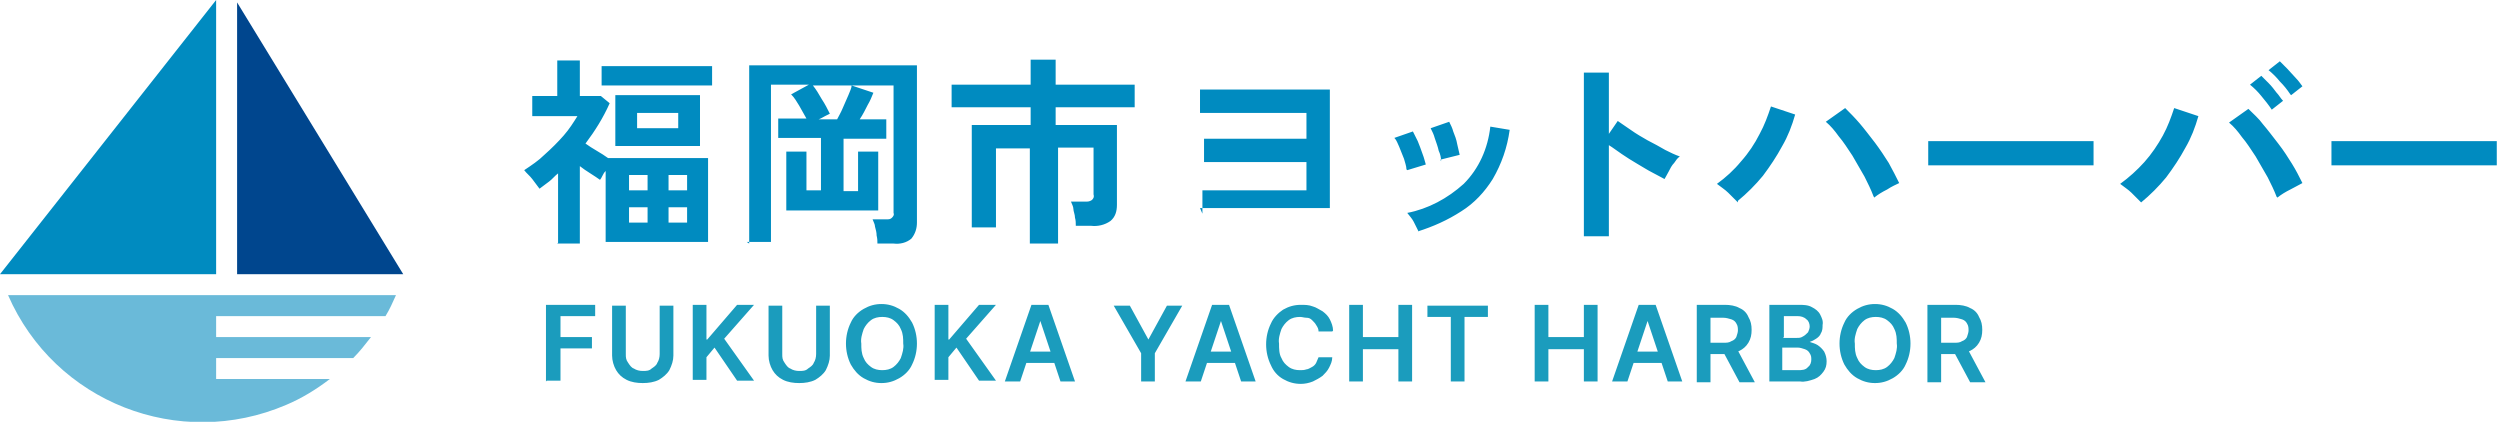 <?xml version="1.0" encoding="UTF-8"?>
<svg id="logo" xmlns="http://www.w3.org/2000/svg" version="1.1" xmlns:xlink="http://www.w3.org/1999/xlink" viewBox="0 0 310 54">
  <!-- Generator: Adobe Illustrator 29.4.0, SVG Export Plug-In . SVG Version: 2.1.0 Build 152)  -->
  <defs>
    <style>
      .st0 {
        fill: #008bc0;
      }

      .st1 {
        clip-path: url(#clippath-4);
      }

      .st2 {
        fill: #1b9cbd;
      }

      .st3 {
        fill: none;
      }

      .st4 {
        clip-path: url(#clippath-1);
      }

      .st5 {
        isolation: isolate;
      }

      .st6 {
        fill: #6abad9;
      }

      .st7 {
        clip-path: url(#clippath-3);
      }

      .st8 {
        clip-path: url(#clippath-2);
      }

      .st9 {
        fill: #00468e;
      }

      .st10 {
        clip-path: url(#clippath);
      }
    </style>
    <clipPath id="clippath">
      <rect class="st3" width="310" height="54"/>
    </clipPath>
    <clipPath id="clippath-1">
      <rect class="st3" x="0" y="0" width="50" height="52.3"/>
    </clipPath>
    <clipPath id="clippath-2">
      <rect class="st3" x="0" y="0" width="26.8" height="34"/>
    </clipPath>
    <clipPath id="clippath-3">
      <rect class="st3" x="29.4" y=".3" width="20.6" height="33.7"/>
    </clipPath>
    <clipPath id="clippath-4">
      <rect class="st3" x="1" y="36.6" width="48.1" height="15.7"/>
    </clipPath>
  </defs>
  <g class="st10">
    <g id="Mask_Group_60">
      <g id="Group_779">
        <path id="Path_5644" class="st0" d="M69.2,30.1v-8.6c-.4.3-.7.7-1.1,1s-.8.6-1.2.9c-.3-.4-.6-.8-.9-1.2-.3-.4-.7-.7-1-1.1.9-.6,1.8-1.2,2.5-1.9.9-.8,1.7-1.6,2.4-2.4.7-.8,1.2-1.6,1.7-2.4h-5.6v-2.5h3.1v-4.4h2.8v4.4h2.6l1.1.9c-.8,1.8-1.8,3.4-3,5,.4.3.9.6,1.4.9s1,.6,1.4.9h12.4v10.4h-12.7v-8.8c-.2.2-.3.4-.4.6-.1.2-.2.4-.3.5-.3-.2-.7-.5-1.2-.8s-.9-.6-1.3-.9v9.6h-2.8ZM76.3,18.1v-6.3h10.5v6.3h-10.5ZM74.6,10.6v-2.4h13.7v2.4h-13.7ZM79,15.9h5.1v-1.9h-5.1v1.9ZM78,27.6h2.3v-1.9h-2.3v1.9ZM82.9,27.6h2.3v-1.9h-2.3v1.9ZM78,23.6h2.3v-1.9h-2.3v1.9ZM82.9,23.6h2.3v-1.9h-2.3v1.9ZM92.9,30.2V8.1h20.8v19.5c0,.7-.2,1.4-.7,2-.6.5-1.4.7-2.2.6h-2c0-.3,0-.6-.1-1,0-.4-.1-.7-.2-1.1,0-.3-.2-.6-.3-.9h1.7c.3,0,.5,0,.7-.2.2-.2.3-.4.2-.6v-15.8h-10c.4.5.7,1,1.1,1.7.4.6.7,1.2,1,1.8l-.6.3c-.2.1-.5.3-.8.4h2.3c.2-.4.5-.9.7-1.4.2-.5.5-1.1.7-1.6.2-.5.4-.9.4-1.2l2.7.9c-.2.5-.4,1-.7,1.5-.3.6-.6,1.2-1,1.8h3.3v2.4h-5.3v6.5h1.8v-4.9h2.5v7.3h-11.4v-7.3h2.5v4.8h1.8v-6.5h-5.3v-2.4h3.5c-.3-.5-.6-1.1-.9-1.6-.3-.5-.6-1-1-1.4l2.2-1.2h-4.7v19.5h-3ZM127.7,30.2v-11.8h-4.2v9.8h-3v-12.7h7.3v-2.2h-9.8v-2.8h9.8v-3.1h3.1v3.1h9.8v2.8h-9.8v2.2h7.6v9.9c0,.8-.2,1.5-.8,2-.7.5-1.6.7-2.4.6h-1.9c0-.3,0-.7-.1-1,0-.4-.2-.8-.2-1.1,0-.3-.2-.6-.3-.9h1.8c.3,0,.5,0,.8-.2.2-.2.3-.4.2-.7v-5.8h-4.4v11.9h-3.1ZM149.1,26.5v-2.9c.3,0,.9,0,1.7,0,.8,0,1.8,0,2.8,0,1.1,0,2.2,0,3.3,0h5.1v-3.5h-4c-.9,0-1.8,0-2.7,0h-2.6c-.8,0-1.6,0-2.2,0-.6,0-1,0-1.2,0v-2.9c.3,0,.9,0,1.7,0,.8,0,1.7,0,2.8,0,1.1,0,2.2,0,3.3,0h4.9v-3.2h-4.3c-.9,0-1.8,0-2.7,0h-2.7c-.8,0-1.6,0-2.2,0-.6,0-1,0-1.3,0v-2.9c.3,0,.9,0,1.7,0s1.8,0,2.8,0c1.1,0,2.2,0,3.3,0h3.3c.7,0,1.4,0,2.2,0,.7,0,1.3,0,1.8,0s.9,0,1,0v14.7h-7.2c-.9,0-1.8,0-2.7,0s-1.8,0-2.7,0c-.8,0-1.6,0-2.2,0-.6,0-1,0-1.3,0ZM175.9,28.7c-.2-.4-.4-.8-.6-1.2-.2-.4-.5-.7-.8-1.1,2.6-.5,5-1.8,7-3.6,1.9-1.9,3-4.4,3.3-7.1l2.4.4c-.3,2.2-1,4.2-2.1,6.1-1,1.6-2.3,3-3.9,4-1.7,1.1-3.5,1.9-5.4,2.5ZM174.4,21c0-.4-.2-.9-.3-1.3-.2-.5-.4-1-.6-1.5-.2-.4-.3-.8-.6-1.1l2.3-.8c.2.4.4.8.6,1.2.2.5.4,1,.6,1.6.2.5.3,1,.4,1.3l-2.3.7ZM178.7,20c0-.4-.1-.9-.3-1.3-.1-.5-.3-1-.5-1.6-.1-.4-.3-.8-.5-1.2l2.3-.8c.2.4.4.8.5,1.2.2.5.4,1,.5,1.6.1.4.2.9.3,1.3l-2.4.6ZM196.4,29.1V9h3.1v7.6l1.1-1.6c.4.3.9.6,1.6,1.1s1.4.9,2.1,1.3c.8.4,1.5.8,2.2,1.2.6.3,1.2.6,1.8.8-.3.2-.5.5-.7.8-.3.3-.5.7-.7,1.1-.2.4-.4.7-.5.9-.4-.2-.9-.5-1.5-.8-.6-.3-1.2-.7-1.9-1.1-.7-.4-1.3-.8-1.9-1.2s-1.1-.8-1.6-1.1v11.3h-3.1ZM215.5,25.1c-.4-.4-.8-.8-1.2-1.2-.4-.4-.9-.7-1.4-1.1,1.1-.8,2.1-1.7,3-2.8.9-1,1.7-2.2,2.3-3.4.6-1.1,1-2.2,1.4-3.4l3,1c-.4,1.4-.9,2.7-1.6,3.9-.7,1.3-1.5,2.5-2.4,3.7-.9,1.1-2,2.2-3.1,3.1h0ZM232.3,24.3c-.3-.8-.7-1.6-1.1-2.4-.5-.9-1-1.7-1.5-2.6-.6-.9-1.1-1.7-1.7-2.4-.5-.7-1-1.3-1.6-1.8l2.4-1.7c.6.6,1.2,1.2,1.8,1.9.6.7,1.2,1.5,1.9,2.4.6.8,1.2,1.7,1.7,2.5.5.9.9,1.7,1.3,2.5-.4.2-.9.4-1.5.8-.6.3-1.1.6-1.6,1ZM239.1,20.5c0-.2,0-.6,0-.9v-1.2c0-.4,0-.7,0-.9.3,0,.9,0,1.7,0s1.8,0,2.9,0c1.1,0,2.3,0,3.6,0s2.6,0,3.9,0c1.3,0,2.5,0,3.6,0s2.1,0,3,0c.8,0,1.4,0,1.8,0,0,.2,0,.5,0,.9,0,.4,0,.8,0,1.2,0,.4,0,.7,0,.9-.4,0-1,0-1.8,0-.8,0-1.7,0-2.8,0-1.1,0-2.2,0-3.4,0h-3.7c-1.2,0-2.4,0-3.5,0-1.1,0-2.1,0-3,0-.9,0-1.6,0-2.1,0ZM265.5,25.1c-.4-.4-.8-.8-1.2-1.2-.4-.4-.9-.7-1.4-1.1,1.1-.8,2.1-1.7,3-2.7.9-1,1.7-2.2,2.3-3.3.6-1.1,1-2.2,1.4-3.4l3,1c-.4,1.4-.9,2.7-1.6,3.9-.7,1.3-1.5,2.5-2.4,3.7-.9,1.1-2,2.2-3.1,3.1ZM282.3,24.4c-.3-.8-.7-1.6-1.1-2.4-.5-.9-1-1.7-1.5-2.6-.6-.9-1.1-1.7-1.7-2.4-.5-.7-1-1.3-1.6-1.8l2.4-1.7c.6.6,1.3,1.2,1.8,1.9.6.7,1.2,1.5,1.9,2.4s1.2,1.7,1.7,2.5c.5.8.9,1.6,1.3,2.4-.4.2-.9.5-1.5.8-.6.3-1.1.6-1.6,1h0ZM281.7,13.6c-.4-.6-.8-1.1-1.3-1.7-.4-.5-.9-1-1.4-1.4l1.4-1.1c.3.3.6.6.9.9.4.4.7.8,1,1.2.3.3.5.7.8,1l-1.4,1.1ZM284,11.7c-.4-.6-.8-1.1-1.3-1.6-.4-.5-.9-1-1.4-1.4l1.4-1.1c.3.3.6.6.9.9.4.4.7.8,1.1,1.2.3.3.5.6.8,1l-1.4,1.1ZM289.1,20.5c0-.2,0-.6,0-.9v-1.2c0-.4,0-.7,0-.9.3,0,.9,0,1.7,0s1.8,0,2.9,0c1.1,0,2.3,0,3.6,0s2.6,0,3.9,0c1.3,0,2.5,0,3.6,0s2.1,0,3,0c.8,0,1.4,0,1.8,0,0,.2,0,.5,0,.9,0,.4,0,.8,0,1.2,0,.4,0,.7,0,.9-.4,0-1,0-1.8,0-.8,0-1.7,0-2.8,0-1.1,0-2.2,0-3.4,0h-3.7c-1.2,0-2.4,0-3.5,0-1.1,0-2.1,0-3,0-.9,0-1.6,0-2.1,0Z"/>
        <path id="Path_5645" class="st2" d="M67.7,47.3v-9.5h6.1v1.4h-4.3v2.6h3.9v1.4h-3.9v4h-1.7ZM81.8,37.9h1.7v6.2c0,.6-.2,1.2-.5,1.8-.3.5-.8.9-1.3,1.2-.6.3-1.3.4-2,.4-.7,0-1.4-.1-2-.4-.6-.3-1-.7-1.3-1.2-.3-.5-.5-1.2-.5-1.8v-6.2h1.7v6c0,.4,0,.7.3,1.1.2.3.4.6.7.7.3.2.7.3,1.1.3.4,0,.8,0,1.1-.3.3-.2.6-.4.7-.7.2-.3.3-.7.3-1.1v-6ZM85.9,47.3v-9.5h1.7v4.3h.1l3.7-4.3h2.1l-3.7,4.2,3.7,5.2h-2.1l-2.8-4.1-1,1.2v2.8h-1.7ZM101.2,37.9h1.7v6.2c0,.6-.2,1.2-.5,1.8-.3.5-.8.9-1.3,1.2-.6.3-1.3.4-2,.4-.7,0-1.4-.1-2-.4-.6-.3-1-.7-1.3-1.2-.3-.5-.5-1.2-.5-1.8v-6.2h1.7v6c0,.4,0,.7.3,1.1.2.3.4.6.7.7.3.2.7.3,1.1.3.4,0,.8,0,1.1-.3.3-.2.6-.4.7-.7.2-.3.3-.7.3-1.1v-6ZM113.7,42.6c0,.9-.2,1.8-.6,2.6-.3.7-.9,1.3-1.6,1.7-.7.4-1.4.6-2.2.6-.8,0-1.5-.2-2.2-.6-.7-.4-1.2-1-1.6-1.7-.4-.8-.6-1.7-.6-2.6,0-.9.2-1.8.6-2.6.3-.7.9-1.3,1.6-1.7.7-.4,1.4-.6,2.2-.6.8,0,1.5.2,2.2.6.7.4,1.2,1,1.6,1.7.4.8.6,1.7.6,2.6ZM112,42.6c0-.6,0-1.2-.3-1.8-.2-.5-.5-.8-.9-1.1-.4-.3-.9-.4-1.4-.4-.5,0-1,.1-1.4.4-.4.3-.7.7-.9,1.1-.2.6-.4,1.2-.3,1.8,0,.6,0,1.2.3,1.8.2.5.5.8.9,1.1.4.3.9.4,1.4.4.5,0,1-.1,1.4-.4.4-.3.7-.7.9-1.1.2-.6.4-1.2.3-1.8ZM115.9,47.3v-9.5h1.7v4.3h.1l3.7-4.3h2.1l-3.7,4.2,3.7,5.2h-2.1l-2.8-4.1-1,1.2v2.8h-1.7ZM126.4,47.3h-1.8l3.3-9.5h2.1l3.3,9.5h-1.8l-2.5-7.5h0l-2.5,7.5ZM126.5,43.6h5v1.4h-5v-1.4ZM138.2,37.9h1.9l2.3,4.2h0l2.3-4.2h1.9l-3.4,5.9v3.5h-1.7v-3.5l-3.4-5.9ZM148.8,47.3h-1.8l3.3-9.5h2.1l3.3,9.5h-1.8l-2.5-7.5h0l-2.5,7.5ZM148.9,43.6h5v1.4h-5v-1.4ZM165.2,41.1h-1.7c0-.3-.1-.5-.3-.8-.1-.2-.3-.4-.5-.6-.2-.2-.4-.3-.7-.3-.3,0-.5-.1-.8-.1-.5,0-1,.1-1.4.4-.4.3-.7.7-.9,1.1-.2.6-.4,1.2-.3,1.8,0,.6,0,1.3.3,1.8.2.5.5.8.9,1.1.4.3.9.4,1.4.4.3,0,.5,0,.8-.1.2,0,.5-.2.7-.3.2-.1.4-.3.5-.5.1-.2.2-.5.3-.7h1.7c0,.5-.2.9-.4,1.3-.2.4-.5.7-.8,1-.4.3-.8.5-1.2.7-.5.2-1,.3-1.5.3-.8,0-1.5-.2-2.2-.6-.7-.4-1.2-1-1.5-1.7-.4-.8-.6-1.7-.6-2.6,0-.9.2-1.8.6-2.6.3-.7.9-1.3,1.5-1.7.7-.4,1.4-.6,2.2-.6.5,0,1,0,1.5.2.4.1.8.4,1.2.6.4.3.7.6.9,1,.2.4.4.9.4,1.4h0ZM167.3,47.3v-9.5h1.7v4h4.4v-4h1.7v9.5h-1.7v-4h-4.4v4h-1.7ZM177,39.3v-1.4h7.5v1.4h-2.9v8h-1.7v-8h-2.9ZM190.3,47.3v-9.5h1.7v4h4.4v-4h1.7v9.5h-1.7v-4h-4.4v4h-1.7ZM201.7,47.3h-1.8l3.3-9.5h2.1l3.3,9.5h-1.8l-2.5-7.5h0l-2.5,7.5ZM201.8,43.6h5v1.4h-5v-1.4ZM210.4,47.3v-9.5h3.5c.6,0,1.3.1,1.8.4.5.2.9.6,1.1,1.1.3.5.4,1,.4,1.6,0,.6-.1,1.1-.4,1.6-.3.5-.7.8-1.1,1-.6.3-1.2.4-1.8.4h-2.5v-1.4h2.3c.4,0,.7,0,1-.2.3-.1.5-.3.6-.5.1-.3.2-.6.2-.8,0-.3,0-.6-.2-.9-.1-.2-.3-.4-.6-.5-.3-.1-.7-.2-1-.2h-1.6v8h-1.7ZM215.3,43.1l2.3,4.3h-1.9l-2.3-4.3h1.9ZM219.4,47.3v-9.5h3.6c.6,0,1.2,0,1.7.3.4.2.8.5,1,.9.2.4.4.8.3,1.3,0,.3,0,.7-.2,1-.1.3-.3.5-.6.7-.3.2-.5.3-.8.4h0c.3.1.7.2,1,.4.3.2.6.5.8.8.2.4.3.8.3,1.2,0,.5-.1.9-.4,1.3-.3.4-.6.7-1.1.9-.6.2-1.2.4-1.8.3h-3.8ZM221.1,45.9h1.8c.5,0,1,0,1.3-.4.3-.2.4-.6.4-.9,0-.3,0-.5-.2-.8-.1-.2-.3-.4-.6-.5-.3-.1-.6-.2-.9-.2h-1.9v2.8ZM221.1,41.9h1.7c.3,0,.5,0,.8-.2.2-.1.4-.3.6-.5.1-.2.2-.5.2-.7,0-.3-.1-.7-.4-.9-.3-.3-.7-.4-1.1-.4h-1.7v2.6ZM236.9,42.6c0,.9-.2,1.8-.6,2.6-.3.7-.9,1.3-1.6,1.7-.7.4-1.4.6-2.2.6-.8,0-1.5-.2-2.2-.6-.7-.4-1.2-1-1.6-1.7-.4-.8-.6-1.7-.6-2.6,0-.9.2-1.8.6-2.6.3-.7.9-1.3,1.6-1.7.7-.4,1.4-.6,2.2-.6.8,0,1.5.2,2.2.6.7.4,1.2,1,1.6,1.7.4.8.6,1.7.6,2.6h0ZM235.2,42.6c0-.6,0-1.2-.3-1.8-.2-.5-.5-.8-.9-1.1-.4-.3-.9-.4-1.4-.4-.5,0-1,.1-1.4.4-.4.3-.7.7-.9,1.1-.2.6-.4,1.2-.3,1.8,0,.6,0,1.2.3,1.8.2.5.5.8.9,1.1.4.3.9.4,1.4.4.5,0,1-.1,1.4-.4.4-.3.7-.7.9-1.1.2-.6.4-1.2.3-1.8h0ZM239,47.3v-9.5h3.5c.6,0,1.3.1,1.8.4.5.2.9.6,1.1,1.1.3.5.4,1,.4,1.6,0,.6-.1,1.1-.4,1.6-.3.5-.7.8-1.1,1-.6.3-1.2.4-1.8.4h-2.5v-1.4h2.3c.4,0,.7,0,1-.2.3-.1.5-.3.6-.5.1-.3.2-.6.2-.8,0-.3,0-.6-.2-.9-.1-.2-.3-.4-.6-.5-.3-.1-.7-.2-1-.2h-1.6v8h-1.7ZM243.9,43.1l2.3,4.3h-1.9l-2.3-4.3h1.9Z"/>
        <g id="Group_625">
          <g class="st4">
            <g id="Group_624">
              <g id="Group_617" class="st5">
                <g id="Group_616">
                  <g class="st8">
                    <g id="Group_615">
                      <path id="Path_5641" class="st0" d="M26.8,0L0,34h26.8V0Z"/>
                    </g>
                  </g>
                </g>
              </g>
              <g id="Group_620" class="st5">
                <g id="Group_619">
                  <g class="st7">
                    <g id="Group_618">
                      <path id="Path_5642" class="st9" d="M29.4.3v33.7h20.6L29.4.3Z"/>
                    </g>
                  </g>
                </g>
              </g>
              <g id="Group_623" class="st5">
                <g id="Group_622">
                  <g class="st1">
                    <g id="Group_621">
                      <path id="Path_5643" class="st6" d="M26.8,41.8v-2.6h21c.5-.8.9-1.7,1.3-2.6H1c5.8,13.3,21.2,19.3,34.5,13.6,1.9-.8,3.7-1.9,5.4-3.2h-14.1v-2.6h17c.8-.8,1.5-1.7,2.2-2.6h-19.2Z"/>
                    </g>
                  </g>
                </g>
              </g>
            </g>
          </g>
        </g>
      </g>
    </g>
  </g>
</svg>